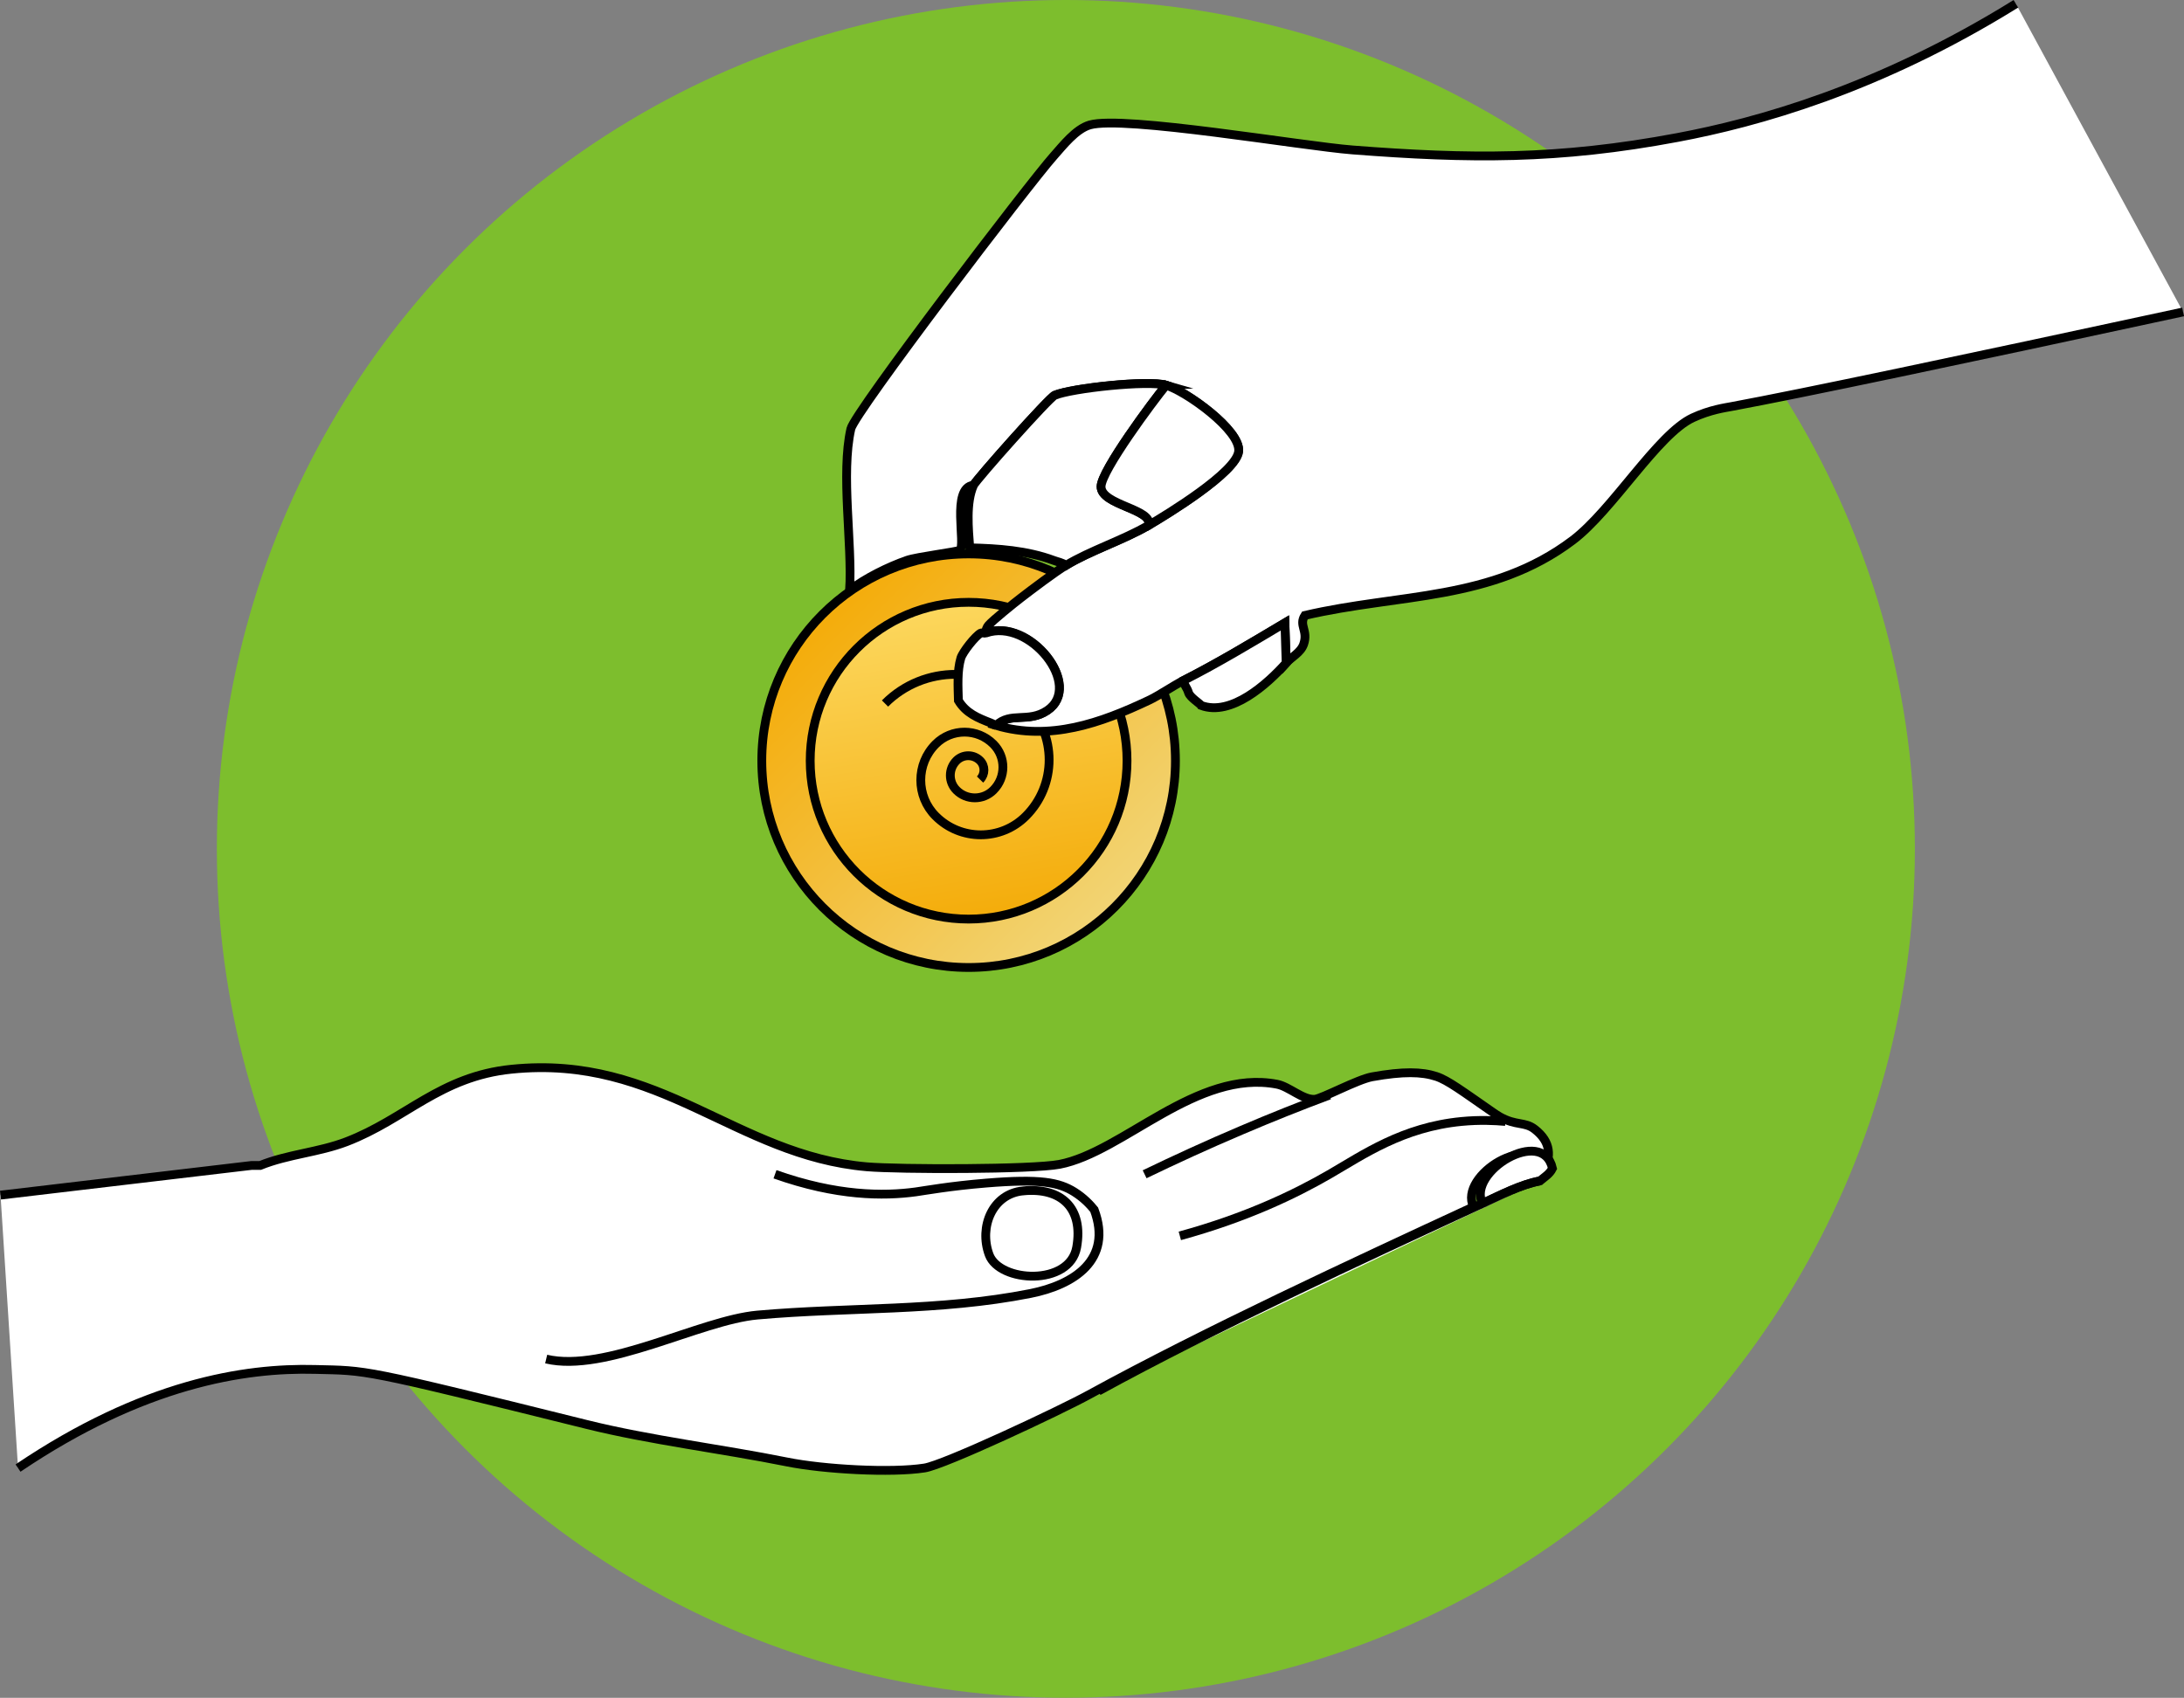 <?xml version="1.0" encoding="UTF-8"?>
<svg id="Calque_2" data-name="Calque 2" xmlns="http://www.w3.org/2000/svg" xmlns:xlink="http://www.w3.org/1999/xlink" viewBox="0 0 248.16 192.95"><rect x="0" y="0" width="248.16" height="192.95" fill="#808080" stroke="none"/>
  <defs>
    <style>
      .cls-1 {
        fill: url(#Dégradé_sans_nom_64);
      }

      .cls-1, .cls-2, .cls-3, .cls-4 {
        stroke: #000;
        stroke-miterlimit: 10;
      }

      .cls-2 {
        fill: url(#Dégradé_sans_nom_84);
      }

      .cls-3 {
        fill: #fff;
      }

      .cls-4 {
        fill: none;
      }

      .cls-5 {
        fill: #7dbe2d;
      }
    </style>
    <linearGradient id="Dégradé_sans_nom_64" data-name="Dégradé sans nom 64" x1="126.68" y1="103.06" x2="93.44" y2="69.83" gradientUnits="userSpaceOnUse">
      <stop offset="0" stop-color="#f2d474"/>
      <stop offset="1" stop-color="#f4ac0a"/>
    </linearGradient>
    <linearGradient id="Dégradé_sans_nom_84" data-name="Dégradé sans nom 84" x1="107.17" y1="68.68" x2="112.95" y2="104.22" gradientUnits="userSpaceOnUse">
      <stop offset="0" stop-color="#fcd75d"/>
      <stop offset="1" stop-color="#f4ac0a"/>
    </linearGradient>
  </defs>
  <g id="Don">
    <g>
      <circle class="cls-5" cx="121.11" cy="96.47" r="96.47"/>
      <g>
        <circle class="cls-1" cx="110.06" cy="86.45" r="23.5"/>
        <circle class="cls-2" cx="110.06" cy="86.45" r="18"/>
        <path class="cls-4" d="M100.56,79.95c4.42-4.42,11.58-4.42,16,0,3.53,3.53,3.53,9.27,0,12.8-2.83,2.83-7.41,2.83-10.24,0-2.26-2.26-2.26-5.93,0-8.19,1.81-1.81,4.74-1.81,6.55,0,1.45,1.45,1.45,3.8,0,5.24-1.16,1.16-3.04,1.16-4.19,0-.93-.93-.93-2.43,0-3.36.74-.74,1.94-.74,2.68,0,.59.59.59,1.55,0,2.15"/>
      </g>
      <g id="Objet_génératif" data-name="Objet génératif">
        <g>
          <g>
            <g>
              <path class="cls-3" d="M.06,135.82c9.5-1.12,19-2.25,28.5-3.37h1c3.15-1.28,6.63-1.48,9.81-2.7,6.71-2.57,10.63-7.42,18.76-8.24,16.92-1.72,25.42,9.79,40.37,11.09,3.63.31,18.74.32,21.89-.28,7.23-1.39,15.6-10.87,24.73-9.1,1.37.27,2.92,1.8,4.26,1.71.82-.06,4.86-2.26,6.54-2.56,3.53-.63,5.62-.58,7.28-.04,1.33.44,3.01,1.71,6.43,4.08.26.18.47.32.79.51,1.88,1.05,2.83.52,3.98,1.42,1.86,1.46,1.86,3.08.99,4.83-1.1-4.85-9.71.38-7.96,3.98-13.69,6.34-30.56,14.16-43.64,21.32-3.45,1.89-16.52,8.02-18.74,8.36-3.77.59-11.46.16-15.66-.69-7.4-1.49-15.5-2.46-22.74-4.26-25.84-6.42-24.82-6.1-30.85-6.25-8.03-.21-19.53,1.61-33.75,11.21"/>
              <path class="cls-3" d="M62.06,154.45c6.74,1.6,17.51-4.42,24-5,10.44-.93,20.67-.4,31.02-2.45,4.93-.98,9.38-3.82,7.25-9.52-.46-.57-1.2-1.36-2.27-2.03-1.74-1.08-3.81-1.51-10-1-4.15.34-6.99.86-8,1-3.66.5-8.98.49-16-2"/>
              <path class="cls-3" d="M116.23,135.34c4.35-.43,6.9,1.94,6.11,6.4s-8.78,4.03-9.95.85.39-6.91,3.84-7.25Z"/>
            </g>
            <path class="cls-3" d="M171.06,127.45c-1.18-.11-2.92-.2-5,0-6.7.65-11.13,3.76-15,6-3.8,2.2-9.38,4.92-17,7"/>
            <path class="cls-3" d="M151.06,124.45c-3.24,1.21-6.58,2.54-10,4-3.86,1.64-7.52,3.32-11,5"/>
          </g>
          <path class="cls-3" d="M176.4,132.78c-.32.65-.9.98-1.42,1.42-2.18.4-4.52,1.63-6.54,2.56-1.75-3.6,6.86-8.83,7.96-3.98Z"/>
          <path class="cls-3" d="M124.8,158.09c13.08-7.17,29.95-14.99,43.64-21.32,2.02-.93,4.36-2.16,6.54-2.56"/>
        </g>
        <g>
          <path class="cls-3" d="M248.06,35.45c-25.33,5.47-43.29,9.26-51.31,10.75-.73.14-2.42.36-4.41,1.28-3.99,1.85-9.12,10.52-13.65,13.93-9.19,6.93-19.69,6.02-30.42,8.53-.73,1.13.4,1.71-.14,3.27-.34.97-1.38,1.45-1.99,2.13l-.14-4.55c-3.78,2.25-7.6,4.55-11.51,6.54-1.31.67-2.78,1.71-3.98,2.27-5.44,2.57-11.21,4.64-17.34,2.84,1.67-1.6,3.66-.26,5.83-1.71,4.19-2.8-2.01-10.59-6.97-8.81-.05-.29.11-.65.28-.85.51-.59,2.94-2.55,3.7-3.13,1.3-1,3.81-2.9,5.12-3.7,2.7-1.65,6.51-2.87,9.38-4.55,2.1-1.23,9.95-6.03,10.23-8.39.28-2.39-6.01-6.88-8.24-7.53-2.07-.61-10.73.34-12.65,1.14-.64.26-8.95,9.61-9.24,10.23-2.59.26-.79,6.84-1.56,7.39-.25.18-4.88.76-5.97,1.14-2.15.75-4.72,2.02-6.54,3.41.32-5.41-1.02-13.18.14-18.34.43-1.89,20.31-27.94,23.03-30.99,1.07-1.2,2.53-3.09,4.12-3.55,3.82-1.11,24.18,2.4,29.85,2.84,13.29,1.03,23.34,1.14,36.96-1.42,8.89-1.67,22.76-5.46,38.42-15.19"/>
          <path class="cls-3" d="M132.5,43.78c-1.46,1.76-7.37,9.72-7.39,11.51-.02,2.13,5.97,2.55,5.4,4.41-2.87,1.68-6.68,2.9-9.38,4.55-.43-.32-.95-.39-1.42-.57-3.02-1.12-6.31-1.35-9.52-1.42-.16-2.14-.46-5.15.43-7.11.29-.63,8.6-9.97,9.24-10.23,1.92-.8,10.59-1.74,12.65-1.14Z"/>
          <path class="cls-3" d="M146.15,75.34c-2.16,2.42-6.26,6.1-9.67,4.83-.13-.22-1.23-.89-1.42-1.42-.19-.65-.51-.83-.57-1.42,3.92-1.99,7.73-4.29,11.51-6.54l.14,4.55Z"/>
          <path class="cls-3" d="M130.51,59.7c.57-1.86-5.42-2.27-5.4-4.41.02-1.79,5.93-9.75,7.39-11.51,2.24.66,8.53,5.14,8.24,7.53s-8.13,7.16-10.23,8.39Z"/>
          <path class="cls-3" d="M113.17,82.45c-.23-.07-.34-.2-.57-.28-1.49-.58-2.83-1.11-3.7-2.56-.04-1.54-.16-3.36.28-4.83.21-.68,1.64-2.51,2.27-2.84.1-.05.43.05.57,0,4.96-1.78,11.16,6.01,6.97,8.81-2.17,1.45-4.15.1-5.83,1.71Z"/>
        </g>
      </g>
    </g>
  </g>
</svg>